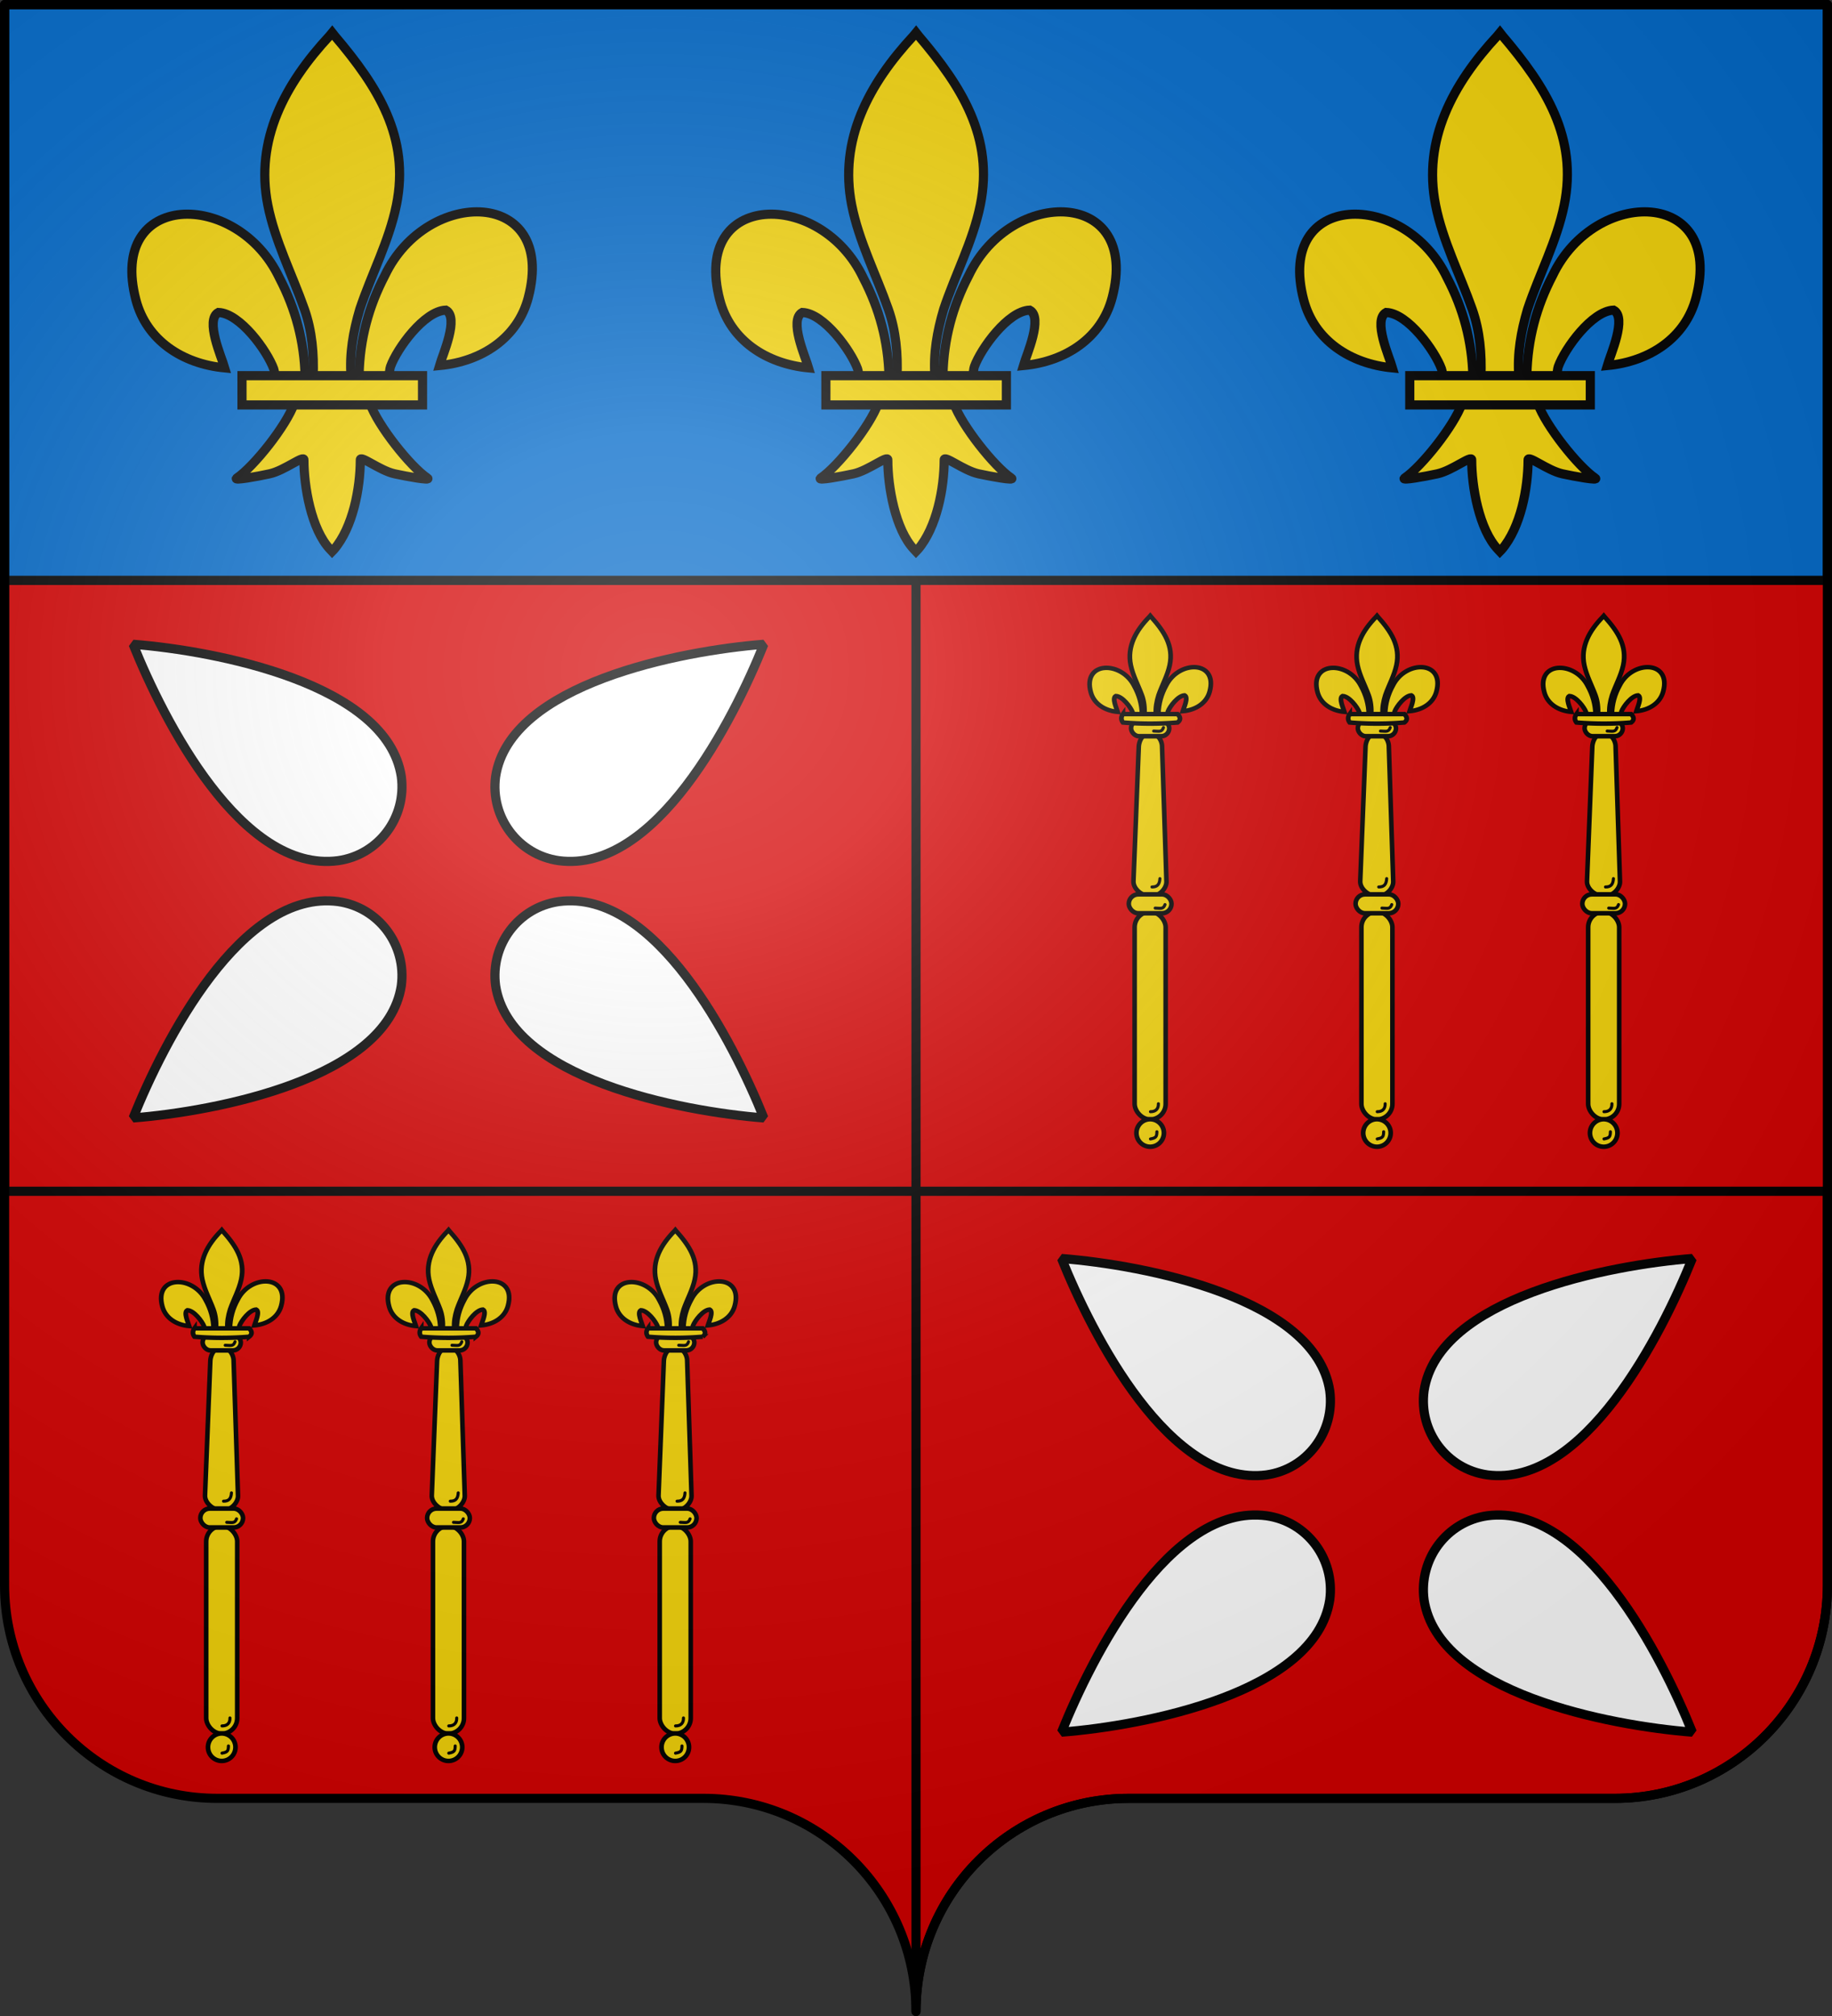 <svg xmlns="http://www.w3.org/2000/svg" xmlns:xlink="http://www.w3.org/1999/xlink" width="600" height="660" version="1.0"><rect width="100%" height="100%" fill="#333333" stroke="none"/><defs><radialGradient xlink:href="#a" id="g" cx="285.186" cy="200.448" r="300" fx="285.186" fy="200.448" gradientTransform="matrix(1.551 0 0 1.35 -227.894 -51.264)" gradientUnits="userSpaceOnUse"/><linearGradient id="a"><stop offset="0" style="stop-color:#fff;stop-opacity:.314"/><stop offset=".19" style="stop-color:#fff;stop-opacity:.251"/><stop offset=".6" style="stop-color:#6b6b6b;stop-opacity:.125"/><stop offset="1" style="stop-color:#000;stop-opacity:.125"/></linearGradient></defs><g style="display:inline"><path d="M300 658.5c0-38.505 31.203-69.754 69.65-69.754h159.2c38.447 0 69.65-31.25 69.65-69.754V1.5H1.5v517.492c0 38.504 31.203 69.754 69.65 69.754h159.2c38.447 0 69.65 31.25 69.65 69.753" style="fill:#d40000;fill-opacity:1;fill-rule:nonzero;stroke:none;stroke-width:5;stroke-linecap:round;stroke-linejoin:round;stroke-miterlimit:4;stroke-dashoffset:0;stroke-opacity:1"/><path d="M1.5 190v200H300V190zM300 390v268.5c0-38.504 31.21-69.75 69.656-69.75h159.188c38.447 0 69.656-31.246 69.656-69.75V390z" style="opacity:1;fill:#d40000;fill-opacity:1;fill-rule:evenodd;stroke:#000;stroke-width:3;stroke-linecap:round;stroke-linejoin:round;stroke-miterlimit:4;stroke-dasharray:none;stroke-dashoffset:0;stroke-opacity:1"/><path d="M1.5 1.5V190h597V1.5z" style="fill:#0169c9;fill-opacity:1;fill-rule:nonzero;stroke:#000;stroke-width:3;stroke-linecap:round;stroke-linejoin:round;stroke-miterlimit:4;stroke-dasharray:none;stroke-dashoffset:0;stroke-opacity:1"/></g><g id="b" style="stroke:#000;stroke-width:16.119;stroke-miterlimit:4;stroke-dasharray:none;stroke-opacity:1"><path d="M45.193 201.709c1.424-61.956 16.75-119.54 45.29-174.109 74.713-157.186 302.92-153.432 252.614 38.811-18.537 70.84-81.508 112.474-156.319 119.615 5.4-18.665 35.1-84.652 11.125-97.561-38.338 1.448-85.944 67.705-97.393 99.3-1.653 4.537-1.19 9.779-3.036 14.24" style="fill:#f2d207;fill-opacity:1;fill-rule:evenodd;stroke:#000;stroke-width:16.119;stroke-linecap:butt;stroke-linejoin:miter;stroke-miterlimit:4;stroke-dasharray:none;stroke-opacity:1;display:inline" transform="matrix(.186 0 0 .186 109.203 85.077)"/><path d="M-49.846 205.805c-1.424-61.956-16.751-119.54-45.29-174.109-74.714-157.186-302.92-153.432-252.615 38.811 18.537 70.84 81.509 112.474 156.32 119.615-5.4-18.665-35.101-84.652-11.125-97.561 38.338 1.448 85.944 67.705 97.393 99.3 1.652 4.537 1.19 9.779 3.035 14.24" style="fill:#f2d207;fill-opacity:1;fill-rule:evenodd;stroke:#000;stroke-width:16.119;stroke-linecap:butt;stroke-linejoin:miter;stroke-miterlimit:4;stroke-dasharray:none;stroke-opacity:1" transform="matrix(.186 0 0 .186 109.203 85.077)"/><path d="M-6.743-394.447c-78.714 84.85-131.564 182.961-108.781 298.03 12.57 63.485 43.042 122.28 64.531 183.438 13.437 38.37 16.872 78.452 15.281 118.782H31.07c-3.197-40.627 3.806-79.999 15.28-118.782C66.826 25.483 97.978-32.884 110.883-96.416c24.128-118.78-32.507-208.36-108.437-297.656l-4.64-5.919z" style="fill:#f2d207;fill-opacity:1;fill-rule:nonzero;stroke:#000;stroke-width:16.119;stroke-linecap:butt;stroke-linejoin:miter;stroke-miterlimit:4;stroke-dasharray:none;stroke-opacity:1" transform="matrix(.186 0 0 .186 109.203 85.077)"/><path d="M-69.024 252.834c-13.962 39.13-70.888 110.792-101.125 131.219-7.842 5.298 37.486-3.052 57.781-7.5 26.62-5.835 61.218-34.198 60.406-24.188-.075 45.838 12.811 122.324 46.407 157.469l3.182 3.388 3.286-3.388c33.578-39.171 46.238-108.042 46.407-157.469-.812-10.01 33.787 18.353 60.406 24.188 20.295 4.448 65.623 12.798 57.781 7.5-30.237-20.427-87.132-92.09-101.094-131.22z" style="fill:#f2d207;fill-opacity:1;fill-rule:evenodd;stroke:#000;stroke-width:16.119;stroke-linecap:butt;stroke-linejoin:miter;stroke-miterlimit:4;stroke-dasharray:none;stroke-opacity:1" transform="matrix(.186 0 0 .186 109.203 85.077)"/><path d="M-161.017 203.812h317.888v51.503h-317.888z" style="fill:#f2d207;fill-opacity:1;stroke:#000;stroke-width:16.119;stroke-miterlimit:4;stroke-dasharray:none;stroke-opacity:1" transform="matrix(.186 0 0 .186 109.203 85.077)"/></g><use xlink:href="#b" width="600" height="660" transform="translate(191.23)"/><use xlink:href="#b" width="600" height="660" transform="translate(382.46)"/><g id="d" transform="translate(0 .3)"><path id="c" d="M110.723 281.468c13.318-1.887 22.491-14.21 20.71-27.539-4.64-30.414-60.673-41.168-87.835-43.3 9.96 24.806 35.405 74.999 67.125 70.84z" style="fill:#fff;fill-opacity:1;stroke:#000;stroke-width:3;stroke-linecap:butt;stroke-linejoin:bevel;stroke-miterlimit:4;stroke-dasharray:none;stroke-opacity:1;display:inline"/><use xlink:href="#c" width="600" height="660" style="display:inline" transform="matrix(-1 0 0 1 293.754 0)"/><use xlink:href="#c" width="600" height="660" style="display:inline" transform="matrix(1 0 0 -1 0 576.32)"/><use xlink:href="#c" width="600" height="660" style="display:inline" transform="rotate(180 146.877 288.16)"/></g><use xlink:href="#d" width="600" height="660" transform="translate(304.077 201.083)"/><g id="f" transform="translate(2.987)"><g id="e" transform="translate(-42.739 7.707)"><path d="M112.362 433.514c3.028 0 3.86 2.95 3.894 3.99l1.447 44.493c.066 2.029-2.118 4.807-5.146 4.807s-5.755-2.537-5.66-4.931l1.74-44.109c.042-1.039.697-4.25 3.725-4.25z" style="fill:#f2d207;fill-opacity:1;fill-rule:evenodd;stroke:#000;stroke-width:1.5;stroke-linecap:square;stroke-linejoin:round;stroke-miterlimit:4;stroke-dasharray:none;stroke-dashoffset:0;stroke-opacity:1"/><rect width="12.509" height="5.202" x="106.107" y="429.195" ry="2.601" style="fill:#f2d207;fill-opacity:1;fill-rule:evenodd;stroke:#000;stroke-width:1.5;stroke-linecap:square;stroke-linejoin:round;stroke-miterlimit:4;stroke-dasharray:none;stroke-dashoffset:0;stroke-opacity:1"/><g style="stroke:#000;stroke-width:1.128;stroke-miterlimit:4;stroke-dasharray:none;stroke-opacity:1"><path d="M71.836 425.563c.06-2.553.69-4.925 1.866-7.173 3.078-6.475 12.48-6.32 10.407 1.599-.764 2.918-3.358 4.633-6.44 4.928.223-.77 1.446-3.488.458-4.02-1.579.06-3.54 2.79-4.012 4.091-.068.187-.049.403-.125.587" style="fill:#f2d207;fill-opacity:1;fill-rule:evenodd;stroke:#000;stroke-width:1.128;stroke-linecap:butt;stroke-linejoin:miter;stroke-miterlimit:4;stroke-dasharray:none;stroke-opacity:1;display:inline" transform="matrix(1.367 0 0 1.294 16.861 -123.626)"/><path d="M67.921 425.731c-.058-2.552-.69-4.924-1.865-7.172-3.078-6.475-12.48-6.32-10.407 1.599.764 2.918 3.358 4.633 6.44 4.927-.223-.769-1.446-3.487-.459-4.019 1.58.06 3.54 2.79 4.012 4.091.069.187.05.403.126.587" style="fill:#f2d207;fill-opacity:1;fill-rule:evenodd;stroke:#000;stroke-width:1.128;stroke-linecap:butt;stroke-linejoin:miter;stroke-miterlimit:4;stroke-dasharray:none;stroke-opacity:1" transform="matrix(1.367 0 0 1.294 16.861 -123.626)"/><path d="M69.697 401.004c-3.243 3.495-5.42 7.537-4.481 12.277.517 2.615 1.773 5.038 2.658 7.557.554 1.58.695 3.232.63 4.893h2.75c-.131-1.673.157-3.295.63-4.893.844-2.535 2.127-4.94 2.659-7.557.994-4.893-1.34-8.583-4.468-12.262l-.19-.244z" style="fill:#f2d207;fill-opacity:1;fill-rule:nonzero;stroke:#000;stroke-width:1.128;stroke-linecap:butt;stroke-linejoin:miter;stroke-miterlimit:4;stroke-dasharray:none;stroke-opacity:1" transform="matrix(1.367 0 0 1.294 16.861 -123.626)"/><path d="M63.342 425.65h13.095c.65.706.858 1.414 0 2.121a75 75 0 0 1-13.095 0c-.494-.707-.474-1.415 0-2.122z" style="fill:#f2d207;fill-opacity:1" transform="matrix(1.367 0 0 1.294 16.861 -123.626)"/></g><rect width="10.156" height="67.997" x="107.283" y="491.866" ry="5.078" style="fill:#f2d207;fill-opacity:1;fill-rule:evenodd;stroke:#000;stroke-width:1.5;stroke-linecap:square;stroke-linejoin:round;stroke-miterlimit:4;stroke-dasharray:none;stroke-dashoffset:0;stroke-opacity:1"/><path d="M74.314 578.503a3.592 3.716 0 1 1-7.184 0 3.592 3.716 0 1 1 7.184 0z" style="fill:#f2d207;fill-opacity:1;fill-rule:evenodd;stroke:#000;stroke-width:1.218;stroke-linecap:square;stroke-linejoin:round;stroke-miterlimit:4;stroke-dasharray:none;stroke-dashoffset:0;stroke-opacity:1;display:inline" transform="matrix(1.253 0 0 1.211 23.758 -136.271)"/><rect width="13.996" height="6.193" x="105.364" y="486.169" ry="3.096" style="fill:#f2d207;fill-opacity:1;fill-rule:evenodd;stroke:#000;stroke-width:1.5;stroke-linecap:square;stroke-linejoin:round;stroke-miterlimit:4;stroke-dasharray:none;stroke-dashoffset:0;stroke-opacity:1"/><path d="M112.462 566.24c1.836-.335 2.075-.716 2.105-2.353M112.462 557.323c1.66.015 2.658-.877 2.6-2.6M112.957 483.752c1.661.015 2.483-.738 2.601-2.724M114.008 490.671c1.661.015 2.658.488 3.214-1.148M113.513 432.706c1.66.015 2.658.488 3.214-1.148" style="fill:none;fill-rule:evenodd;stroke:#000;stroke-width:1px;stroke-linecap:round;stroke-linejoin:round;stroke-opacity:1"/></g><use xlink:href="#e" width="600" height="660" transform="translate(74.268)"/><use xlink:href="#e" width="600" height="660" transform="translate(148.535)"/></g><use xlink:href="#f" width="600" height="660" transform="translate(304.077 -201.083)"/><path d="M1.5 1.5V518.99c0 38.505 31.203 69.755 69.65 69.755h159.2c38.447 0 69.65 31.25 69.65 69.754 0-38.504 31.203-69.754 69.65-69.754h159.2c38.447 0 69.65-31.25 69.65-69.755V1.5z" style="fill:url(#g);fill-opacity:1;fill-rule:evenodd;stroke:none;stroke-width:3;stroke-linecap:butt;stroke-linejoin:miter;stroke-miterlimit:4;stroke-dasharray:none;stroke-opacity:1"/><path d="M300 658.5c0-38.504 31.203-69.754 69.65-69.754h159.2c38.447 0 69.65-31.25 69.65-69.753V1.5H1.5v517.493c0 38.504 31.203 69.753 69.65 69.753h159.2c38.447 0 69.65 31.25 69.65 69.754" style="fill:none;fill-opacity:1;fill-rule:nonzero;stroke:#000;stroke-width:3;stroke-linecap:round;stroke-linejoin:round;stroke-miterlimit:4;stroke-dasharray:none;stroke-dashoffset:0;stroke-opacity:1"/></svg>